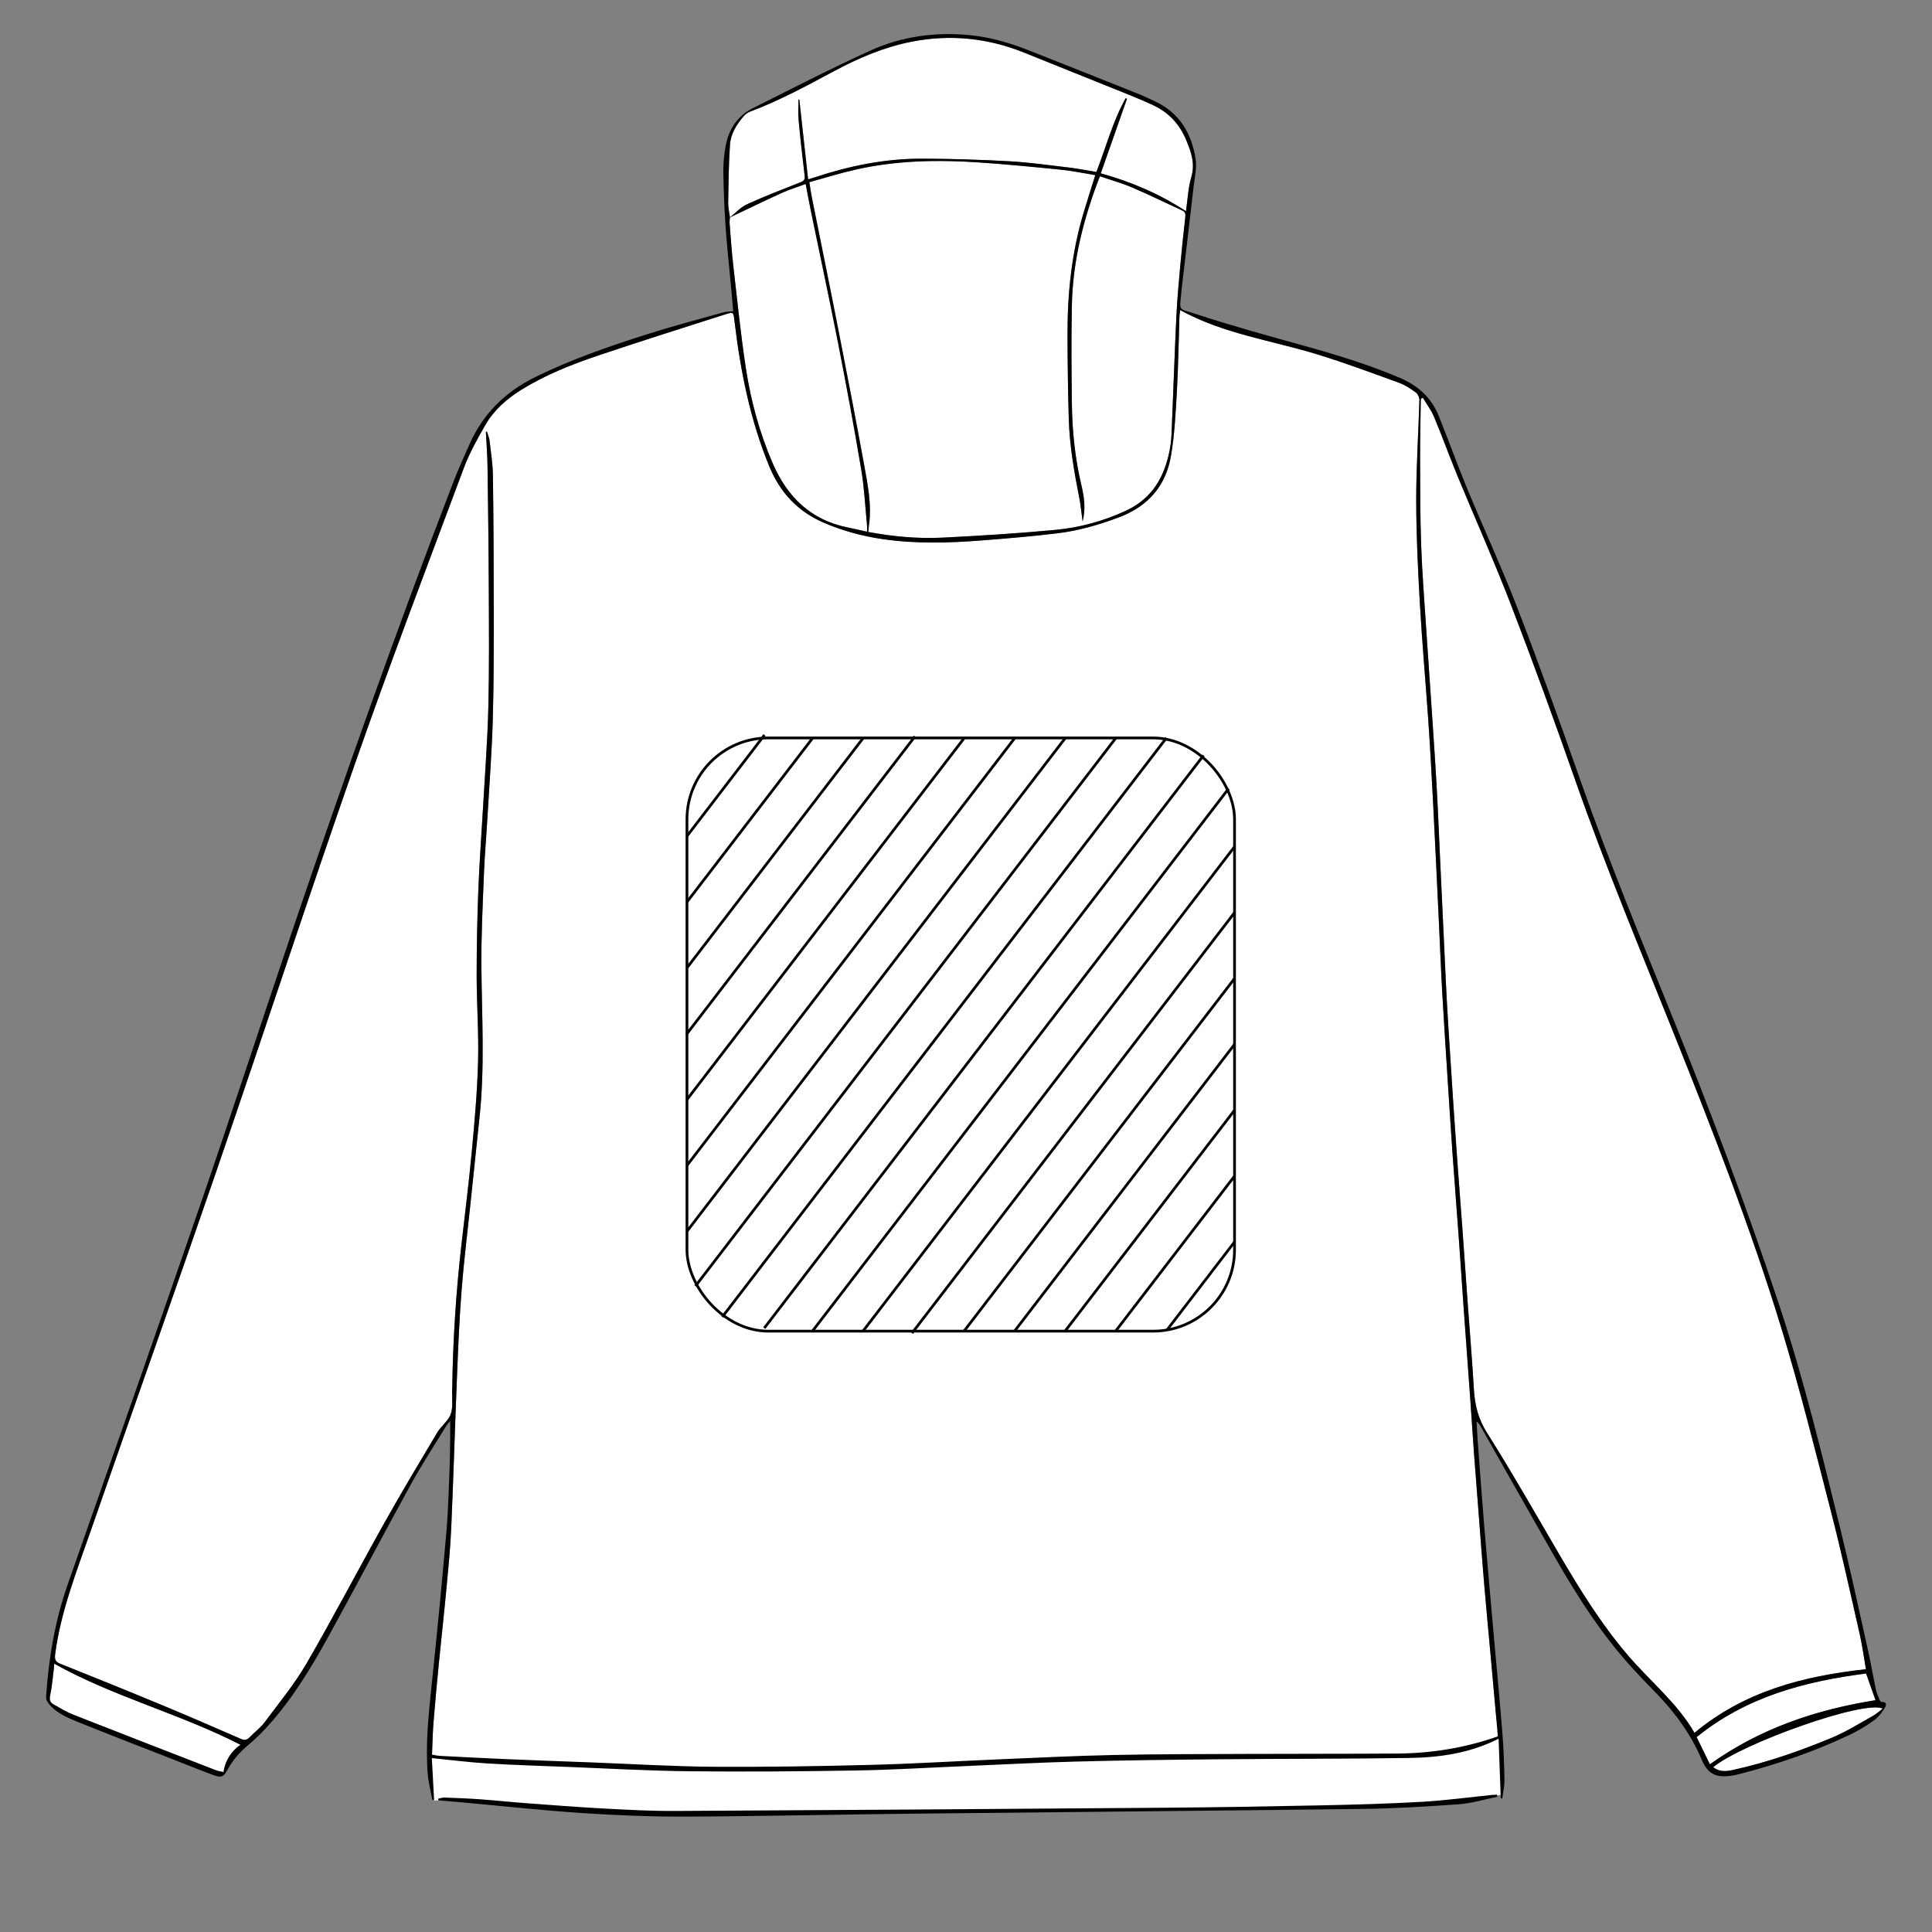 <?xml version="1.0" encoding="UTF-8"?>
<svg xmlns="http://www.w3.org/2000/svg" version="1.1" viewBox="0 0 708.66 708.66">
  <rect x="0" y="0" width="708.66" height="708.66" fill="#808080" stroke="none"/>
  <defs>
    <style>
      .cls-1 {
        stroke: #000;
        stroke-miterlimit: 10;
      }

      .cls-1, .cls-2 {
        fill: #fff;
      }
    </style>
  </defs>
  <!-- Generator: Adobe Illustrator 28.7.1, SVG Export Plug-In . SVG Version: 1.2.0 Build 142)  -->
  <g>
    <g id="fond">
      <g>
        <path class="cls-2" d="M178.22,158.41c.21,4.2.55,8.4.61,12.61.21,15.02.4,30.05.46,45.07.06,14.4.19,28.81-.16,43.21-.29,12.03-1.22,24.04-1.9,36.06-.58,10.22-1.36,20.43-1.76,30.65-.41,10.58-.64,21.17-.63,31.76,0,10.52.8,21.05.52,31.56-.29,10.98-1.28,21.95-2.29,32.89-1.07,11.56-2.54,23.08-3.85,34.61-1.98,17.4-3.09,34.86-3.34,52.37,0,.28-.03.55-.04.83-.11,2.91.41,6.03-.51,8.65-.88,2.5-3.5,4.33-4.93,6.71-6.55,10.98-13.12,21.96-19.37,33.11-9.6,17.13-18.68,34.56-28.54,51.54-4.42,7.62-10.1,14.52-15.38,21.61-1.55,2.08-3.74,3.68-5.56,5.58-1.02,1.07-1.95,1.12-3.3.53-9.69-4.22-19.38-8.43-29.14-12.48-12.32-5.11-24.68-10.11-37.07-15.06-1.83-.73-2.04-1.73-1.81-3.47,2.04-15.63,7.81-30.19,12.93-44.92,15.36-44.17,31.06-88.22,46.27-132.44,17.11-49.76,33.47-99.79,50.84-149.47,12.67-36.25,26.37-72.15,39.81-108.14,2.06-5.53,4.99-10.77,7.94-15.91,3.15-5.5,7.87-9.61,13.24-12.94,8.87-5.51,18.53-9.32,28.36-12.62,15.44-5.19,30.98-10.09,46.49-15.06,2.93-.94,2.91-.76,3.29,2.39,2.19,18.37,5.73,36.41,12.86,53.6,3.94,9.49,10.51,16.42,19.87,20.46,6.92,2.98,14.19,4.94,21.68,6.03,12.2,1.77,24.43,1.41,36.65.45,9.22-.73,18.45-1.5,27.64-2.62,7.69-.94,15.11-3.12,22.38-5.85,10.58-3.97,17.14-11.46,19.02-22.45,1.32-7.73,1.72-15.65,2.17-23.51.52-9.19.64-18.4.95-27.6.03-.81.17-1.61.27-2.43,15.93,8.77,33.72,11.13,50.6,16.33,10.02,3.09,19.86,6.77,29.72,10.35,2.17.79,4.19,2.14,6.08,3.51.74.54,1.38,1.82,1.35,2.74-.35,12.31-1.18,24.62-1.17,36.93.02,12.66.62,25.32,1.35,37.96.83,14.5,2.14,28.96,3.13,43.45.69,10.08,1.22,20.16,1.75,30.25.71,13.75,1.35,27.51,2.01,41.26.45,9.33.81,18.67,1.33,27.99.59,10.64,1.31,21.27,1.99,31.9.57,8.97,1.13,17.95,1.77,26.92.76,10.69,1.6,21.38,2.38,32.07.61,8.42,1.15,16.84,1.75,25.25.78,10.97,1.61,21.93,2.39,32.9.46,6.41.85,12.83,1.32,19.24.64,8.62,1.33,17.23,2,25.85.58,7.44,1.12,14.89,1.75,22.33.75,8.81,1.6,17.62,2.39,26.42.73,8.12,1.46,16.24,2.19,24.36.16,1.77.3,3.55.44,5.15-12.14,4.25-24.43,6.2-37,6.29-18.41.12-36.82.06-55.24.14-16.2.07-32.4.05-48.6.39-14.18.3-28.35,1.01-42.52,1.61-15.55.65-31.09,1.62-46.65,2.02-19.23.49-38.48.83-57.72.69-14.94-.1-29.87-1.03-44.8-1.6-10.65-.4-21.29-.78-31.94-1.23-7.88-.33-15.75-.76-23.63-1.17-.88-.05-1.76-.26-2.85-.44.18-3.97.23-7.83.54-11.68.57-7.23,1.25-14.46,1.96-21.68.88-9.01,1.89-18,2.74-27.01.7-7.5,1.47-15.01,1.8-22.53.84-19,1.39-38.01,2.17-57.02.42-10.23.86-20.47,1.66-30.67.8-10.19,2.07-20.35,3.13-30.52,1.15-11,2.29-21.99,3.46-32.99,1.92-18.17.83-36.37.66-54.57-.11-11.41.47-22.83.92-34.23.27-7.05.9-14.08,1.31-21.12.7-11.95,1.61-23.89,1.95-35.85.39-13.7.35-27.42.35-41.13,0-16.07-.08-32.13-.31-48.19-.06-4.27-.74-8.53-1.23-12.78-.13-1.12-.63-2.2-.96-3.3-.13.02-.26.05-.39.07Z"/>
        <path class="cls-2" d="M521.93,145.92c1.39,2.35,3.08,4.58,4.13,7.08,2.98,7.14,5.61,14.42,8.56,21.58,6.51,15.77,13.5,31.36,19.62,47.28,8.33,21.65,16.26,43.46,23.94,65.36,10.88,31.05,23.58,61.37,35.79,91.89,14.22,35.53,28.16,71.19,39.36,107.8,6.76,22.1,12.36,44.55,18.14,66.94,3.88,15.03,7.19,30.21,10.64,45.35,1.01,4.42,1.6,8.94,2.32,13.08-23.01,2.49-44.61,8.13-62.88,23.33-6.24-10.86-16.31-18.95-24.57-28.61-9.76-11.42-17.58-24.13-25.14-37.04-8.7-14.86-17.19-29.85-26.39-44.4-3.21-5.08-4.48-10.13-4.81-15.87-.64-10.97-1.58-21.93-2.37-32.9-.6-8.28-1.16-16.56-1.76-24.83-.64-8.76-1.32-17.51-1.97-26.27-.47-6.41-.92-12.83-1.35-19.25-.68-10.21-1.34-20.43-1.98-30.65-.34-5.52-.65-11.05-.91-16.58-.69-14.38-1.35-28.75-2.02-43.13-.44-9.4-.81-18.8-1.34-28.2-.58-10.22-1.31-20.43-1.99-30.64-.57-8.56-1.2-17.11-1.75-25.66-.68-10.49-1.53-20.98-1.91-31.48-.39-10.79-.35-21.59-.39-32.39-.02-6.92.16-13.84.25-20.77,0-.25.07-.5.11-.75.23-.09.45-.18.68-.27Z"/>
        <path class="cls-2" d="M397.1,191.31c1.17-4.4.66-8.76-.36-13.05-2.38-9.93-3.43-20.03-3.56-30.2-.15-12.04-.24-24.09,0-36.13.32-16.27,4.27-31.82,10.28-47.29,3.98,1.36,8.03,2.49,11.86,4.13,6.16,2.63,12.17,5.61,18.27,8.39,1.09.5,1.33,1.17,1.21,2.28-.63,5.7-1.27,11.4-1.78,17.11-.58,6.47-1.2,12.95-1.51,19.44-.68,14.38-1.15,28.77-1.77,43.15-.19,4.5-1.08,8.85-2.72,13.12-2.7,7.07-7.41,12.02-14.22,15.15-8.17,3.76-16.78,6.1-25.66,6.94-13.76,1.29-27.56,2.15-41.36,2.84-9.05.45-18.08-.37-27.25-2.07.07-.81.08-1.54.19-2.26,1.11-7.54-.39-14.91-1.72-22.23-3.01-16.57-6.22-33.1-9.46-49.62-3.18-16.25-6.51-32.47-9.76-48.71-.34-1.68-.56-3.39-.9-5.49,5.55-1.53,11.01-3.24,16.56-4.52,15.38-3.54,30.99-3.76,46.64-2.66,9.79.69,19.56,1.63,29.33,2.63,4.09.42,8.14,1.28,12.36,1.96-1.53,4.89-2.99,9.41-4.35,13.96-4.3,14.43-5.86,29.24-5.84,44.24.02,10.45.16,20.91.47,31.36.29,9.69,1.95,19.22,3.83,28.72.57,2.9.83,5.86,1.24,8.79Z"/>
        <path class="cls-2" d="M267.76,79.71c-.23-1.75-.68-3.5-.65-5.25.11-7.11.19-14.22.65-21.31.26-4.03,2.4-7.47,5.02-10.51.61-.71,1.45-1.35,2.32-1.67,10.85-4.04,20.97-9.59,31.15-15.03,8.93-4.77,18.18-8.7,28.19-10.65,14.1-2.75,27.78-1.36,41.08,3.96,12.76,5.11,25.51,10.23,38.26,15.38,3.13,1.27,6.25,2.58,9.31,4.01,5.78,2.7,9.71,7.09,12.14,13.02,1.78,4.33,3.2,8.43,1.75,13.31-1.16,3.92-1.31,8.13-1.95,12.5-9.71-6.35-20.05-10.77-31.25-13.88,3.24-9.23,6.42-18.29,9.61-27.35-.17-.06-.33-.13-.5-.19-4.74,8.5-7.18,17.94-10.72,27.03-3.35-.55-6.65-1.22-9.98-1.61-7.34-.87-14.68-1.91-22.05-2.32-10.7-.59-21.43-.92-32.14-.94-13.37-.02-26.35,2.61-39.03,6.81-.65.22-1.31.41-2.54.79-1.09-9.88-2.16-19.58-3.23-29.29-.1,0-.19-.02-.29-.02,0,2.56-.2,5.13.04,7.67.63,6.81,1.41,13.6,2.22,20.38.17,1.41-.39,1.87-1.59,2.34-6.55,2.59-13.14,5.1-19.54,8.03-2.36,1.08-4.24,3.21-6.34,4.86l.07-.06Z"/>
        <path class="cls-2" d="M267.69,79.78c6.36-3.02,12.68-6.1,19.09-9.01,2.75-1.25,5.67-2.14,8.75-3.28.71,3.69,1.35,7.2,2.07,10.7,3.3,16.01,6.75,32,9.89,48.04,3,15.3,5.84,30.64,8.42,46.02,1.13,6.73,1.45,13.59,2.12,20.39.07.67,0,1.34,0,2.4-2.54-.56-4.79-1.09-7.06-1.55-13.51-2.72-22.17-11.15-27.49-23.44-4.83-11.15-8.02-22.83-9.86-34.78-1.95-12.68-3.23-25.48-4.69-38.23-.58-5.08-.91-10.19-1.31-15.29-.05-.67.09-1.35.15-2.03,0,0-.07.06-.07.06Z"/>
        <path class="cls-2" d="M82,650.01c-1.11-.27-2-.38-2.81-.69-17.43-6.76-34.86-13.51-52.26-20.36-2.55-1-4.93-2.48-7.33-3.82-1.27-.71-1.55-1.71-1.2-3.3.67-3.08.91-6.26,1.31-9.41.08-.6.1-1.21.17-2.2,21.92,12.22,46.16,18.36,68.33,29.74-3.22,2.29-5.57,5.56-6.21,10.03Z"/>
        <path class="cls-2" d="M684.49,613.84c1.27,3.61,2.41,6.84,3.45,9.79-21.8,3.49-42.25,10.28-60.75,23.52-1.52-3.12-3.13-6.43-4.86-9.97,18.16-14.74,39.57-20.44,62.16-23.34Z"/>
        <path class="cls-2" d="M690.58,626.73c-1.39,1.04-2.45,2.04-3.69,2.73-4.89,2.7-9.65,5.72-14.78,7.87-11.73,4.9-23.74,9.08-36.18,11.84-2.47.55-5.17.96-7.52-.97,10.58-8.74,55.61-24.79,62.17-21.46Z"/>
        <polygon class="cls-2" points="163.67 637.52 157.49 644.64 158.58 660.37 165.47 660.37 217 664.31 262.19 665.13 315.23 665.13 358.63 664.17 403.96 663.89 491.17 662.93 535.54 660.37 550.89 658.29 550.89 648.64 549.42 631.01 163.67 637.52"/>
      </g>
    </g>
    <g id="tracés">
      <g>
        <path d="M268.94,114.1c-.3-3.36-.59-6.64-.89-9.92-.65-7.02-1.42-14.03-1.91-21.06-.45-6.62-.72-13.27-.82-19.91-.05-3.16.25-6.37.81-9.48,1.12-6.22,4.29-11.2,10.06-14.08,14.28-7.13,28.47-14.47,42.99-21.07,11.63-5.29,24.12-6.96,36.89-5.65,7.26.75,14.23,2.77,20.99,5.43,13.83,5.42,27.61,10.94,41.4,16.45,1.73.69,3.39,1.55,5.09,2.33,9.08,4.19,13.55,11.79,15.02,21.23.48,3.11-.33,6.45-.7,9.67-1.46,12.76-2.99,25.52-4.48,38.28-.02.14-.02.28-.03.41-.59,7.78-1.69,6.16,5.59,8.55,12.78,4.2,25.77,7.76,38.73,11.37,12.19,3.39,24.27,7.03,35.92,12.01,6.59,2.81,11.44,7.27,14.12,13.87,3.53,8.71,6.67,17.57,10.26,26.26,6.18,14.94,12.99,29.64,18.8,44.72,8.07,20.94,15.65,42.07,23.1,63.25,10.02,28.49,21.5,56.41,32.83,84.39,14.34,35.42,27.84,71.15,39.87,107.43,8.86,26.7,15.51,54.01,22.23,81.29,3.65,14.81,6.86,29.73,10.19,44.61,1.16,5.16,2.05,10.38,3.15,15.56.25,1.2.84,2.32,1.31,3.47.12.3.41.77.61.77,2.79-.09,1.43,1.96,1.01,2.6-1.03,1.59-2.3,3.17-3.83,4.25-2.7,1.91-5.55,3.67-8.53,5.09-13.2,6.27-26.97,11-41.12,14.62-1.07.27-2.17.46-3.26.59-5.01.6-8.01-.87-10.15-5.97-4.29-10.22-10.91-18.71-18.67-26.44-1.91-1.9-3.73-3.9-5.58-5.87-11.91-12.72-21.22-27.28-29.82-42.32-9.02-15.79-17.96-31.63-26.93-47.45-.4-.7-.82-1.39-1.57-1.98.12,2.15.2,4.3.36,6.45.81,10.82,1.58,21.65,2.48,32.46,1.15,13.77,2.4,27.54,3.61,41.31,1,11.29,2.1,22.57,2.99,33.86.46,5.78.67,11.6.78,17.4.04,2.26-.53,4.54-.81,6.8-.18-.02-.37-.04-.55-.05-.26-7.18-.52-14.36-.79-21.85-10.72,5.39-21.74,6.88-32.9,7.05-23.32.36-46.65.26-69.97.48-17.37.16-34.75.39-52.11.84-13.62.35-27.23,1.1-40.85,1.67-13.27.56-26.54,1.38-39.81,1.6-20.34.34-40.7.5-61.04.29-14.94-.16-29.87-1.02-44.8-1.6-9.82-.38-19.64-.67-29.44-1.27-6.67-.4-13.31-1.26-20.37-1.96.26,4.89.55,10.14.83,15.39-.21.04-.43.08-.64.11-.6-3.38-1.49-6.74-1.74-10.14-.8-10.87.4-21.68,1.51-32.48.88-8.59,1.78-17.18,2.61-25.77.97-10.11,1.92-20.22,2.79-30.34.37-4.34.58-8.7.76-13.05.39-9.05.71-18.1.61-27.39-.52.65-1.12,1.25-1.54,1.96-4.36,7.14-8.95,14.16-12.98,21.48-10.27,18.66-20.16,37.53-30.45,56.18-6.29,11.39-13.1,22.5-21.86,32.24-2.31,2.56-4.81,4.99-7.46,7.21-3.08,2.58-5.59,5.52-7.5,9.04-1.33,2.45-2.18,2.83-4.87,1.86-4.41-1.6-8.76-3.39-13.13-5.1-12.35-4.84-24.73-9.6-37.03-14.56-3.89-1.57-7.82-3.29-10.54-6.75-.47-.6-.91-1.48-.87-2.2.91-14.18,3.25-28.07,7.98-41.54,16.28-46.33,32.59-92.66,48.57-139.09,11.55-33.57,22.52-67.33,33.91-100.96,18.68-55.16,38.1-110.05,59.02-164.41,1.76-4.58,3.8-9.04,5.79-13.53,4.96-11.23,13.14-19.29,24.13-24.71,13.18-6.5,27.03-11.26,40.98-15.7,9.2-2.93,18.55-5.39,27.84-8,1.11-.31,2.32-.31,3.82-.49ZM267.76,79.71c-.05.68-.2,1.36-.15,2.03.41,5.1.73,10.21,1.31,15.29,1.47,12.76,2.74,25.55,4.69,38.23,1.84,11.96,5.02,23.64,9.86,34.78,5.33,12.29,13.98,20.72,27.49,23.44,2.27.46,4.52.99,7.06,1.55,0-1.06.06-1.74,0-2.4-.67-6.8-.99-13.66-2.12-20.39-2.58-15.38-5.43-30.72-8.42-46.02-3.14-16.04-6.59-32.03-9.89-48.04-.72-3.5-1.36-7.01-2.07-10.7-3.08,1.14-5.99,2.03-8.75,3.28-6.4,2.91-12.73,6-19.09,9.01,2.1-1.65,3.98-3.78,6.34-4.86,6.4-2.92,12.99-5.44,19.54-8.03,1.2-.47,1.76-.94,1.59-2.34-.81-6.79-1.59-13.58-2.22-20.38-.24-2.54-.04-5.11-.04-7.67.1,0,.19.02.29.02,1.07,9.71,2.14,19.41,3.23,29.29,1.23-.38,1.89-.58,2.54-.79,12.67-4.19,25.66-6.83,39.03-6.81,10.72.02,21.44.35,32.14.94,7.37.41,14.71,1.45,22.05,2.32,3.33.39,6.64,1.06,9.98,1.61,3.54-9.09,5.99-18.53,10.72-27.03.17.06.33.13.5.19-3.18,9.06-6.37,18.12-9.61,27.35,11.19,3.1,21.54,7.53,31.25,13.88.64-4.37.79-8.58,1.95-12.5,1.45-4.88.03-8.98-1.75-13.31-2.43-5.93-6.36-10.32-12.14-13.02-3.06-1.43-6.18-2.74-9.31-4.01-12.74-5.15-25.5-10.27-38.26-15.38-13.3-5.32-26.98-6.72-41.08-3.96-10.01,1.96-19.26,5.88-28.19,10.65-10.18,5.44-20.3,10.99-31.15,15.03-.87.32-1.71.97-2.32,1.67-2.62,3.04-4.76,6.48-5.02,10.51-.46,7.09-.54,14.21-.65,21.31-.03,1.74.42,3.5.65,5.24ZM178.22,158.41c.13-.02.26-.05.39-.07.33,1.1.83,2.18.96,3.3.49,4.25,1.17,8.52,1.23,12.78.23,16.06.3,32.13.31,48.19,0,13.71.05,27.43-.35,41.13-.34,11.96-1.26,23.9-1.95,35.85-.41,7.04-1.03,14.07-1.31,21.12-.44,11.41-1.03,22.83-.92,34.23.17,18.2,1.26,36.4-.66,54.57-1.16,11-2.31,21.99-3.46,32.99-1.06,10.17-2.33,20.33-3.13,30.52-.8,10.2-1.25,20.44-1.66,30.67-.78,19-1.33,38.02-2.17,57.02-.33,7.52-1.1,15.03-1.8,22.53-.84,9.01-1.85,18-2.74,27.01-.71,7.22-1.38,14.44-1.96,21.68-.31,3.85-.36,7.71-.54,11.68,1.09.17,1.96.39,2.85.44,7.88.41,15.75.83,23.63,1.17,10.64.45,21.29.83,31.94,1.23,14.93.57,29.87,1.49,44.8,1.6,19.24.13,38.48-.2,57.72-.69,15.56-.4,31.1-1.36,46.65-2.02,14.17-.6,28.34-1.31,42.52-1.61,16.2-.34,32.4-.32,48.6-.39,18.41-.08,36.83-.02,55.24-.14,12.57-.08,24.87-2.03,37-6.29-.14-1.6-.28-3.37-.44-5.15-.73-8.12-1.45-16.24-2.19-24.36-.8-8.81-1.64-17.61-2.39-26.42-.64-7.44-1.18-14.88-1.75-22.33-.67-8.61-1.36-17.23-2-25.85-.47-6.41-.86-12.83-1.32-19.24-.79-10.97-1.61-21.93-2.39-32.9-.6-8.42-1.14-16.84-1.75-25.25-.77-10.69-1.62-21.38-2.38-32.07-.63-8.97-1.19-17.94-1.77-26.92-.68-10.63-1.39-21.26-1.99-31.9-.52-9.33-.89-18.66-1.33-27.99-.66-13.76-1.3-27.51-2.01-41.26-.52-10.09-1.06-20.17-1.75-30.25-.99-14.49-2.3-28.96-3.13-43.45-.73-12.64-1.33-25.31-1.35-37.96-.02-12.31.82-24.62,1.17-36.93.03-.92-.61-2.21-1.35-2.74-1.89-1.36-3.91-2.72-6.08-3.51-9.86-3.58-19.7-7.27-29.72-10.35-16.88-5.2-34.67-7.56-50.6-16.33-.09.82-.24,1.63-.27,2.43-.31,9.2-.43,18.41-.95,27.6-.45,7.86-.84,15.77-2.17,23.51-1.88,10.99-8.44,18.48-19.02,22.45-7.28,2.73-14.7,4.91-22.38,5.85-9.18,1.12-18.41,1.89-27.64,2.62-12.22.97-24.45,1.33-36.65-.45-7.49-1.09-14.76-3.05-21.68-6.03-9.37-4.04-15.94-10.97-19.87-20.46-7.13-17.2-10.67-35.24-12.86-53.6-.38-3.15-.35-3.33-3.29-2.39-15.51,4.97-31.05,9.87-46.49,15.06-9.83,3.31-19.49,7.12-28.36,12.62-5.37,3.33-10.09,7.45-13.24,12.94-2.95,5.14-5.88,10.39-7.94,15.91-13.44,35.98-27.14,71.88-39.81,108.14-17.37,49.67-33.73,99.7-50.84,149.47-15.21,44.22-30.91,88.27-46.27,132.44-5.12,14.73-10.89,29.29-12.93,44.92-.23,1.73-.02,2.73,1.81,3.47,12.38,4.95,24.75,9.94,37.07,15.06,9.76,4.05,19.45,8.27,29.14,12.48,1.34.59,2.27.54,3.3-.53,1.82-1.9,4.01-3.5,5.56-5.58,5.28-7.1,10.96-13.99,15.38-21.61,9.86-16.98,18.93-34.41,28.54-51.54,6.25-11.15,12.82-22.13,19.37-33.11,1.42-2.38,4.05-4.21,4.93-6.71.92-2.62.4-5.75.51-8.65.01-.28.03-.55.04-.83.25-17.51,1.36-34.97,3.34-52.37,1.31-11.53,2.77-23.05,3.85-34.61,1.02-10.94,2-21.92,2.29-32.89.28-10.51-.52-21.04-.52-31.56,0-10.59.22-21.18.63-31.76.4-10.22,1.18-20.43,1.76-30.65.68-12.02,1.61-24.03,1.9-36.06.35-14.4.22-28.81.16-43.21-.06-15.02-.25-30.05-.46-45.07-.06-4.2-.4-8.41-.61-12.61ZM521.93,145.92c-.23.09-.45.18-.68.27-.04.25-.11.5-.11.75-.09,6.92-.28,13.84-.25,20.77.04,10.8,0,21.6.39,32.39.38,10.5,1.23,20.99,1.91,31.48.56,8.56,1.18,17.11,1.75,25.66.68,10.21,1.41,20.42,1.99,30.64.53,9.39.9,18.8,1.34,28.2.67,14.38,1.33,28.75,2.02,43.13.27,5.53.57,11.06.91,16.58.64,10.22,1.3,20.43,1.98,30.65.43,6.42.88,12.83,1.35,19.25.64,8.76,1.33,17.51,1.97,26.27.6,8.28,1.16,16.55,1.76,24.83.79,10.97,1.73,21.92,2.37,32.9.34,5.73,1.6,10.79,4.81,15.87,9.19,14.55,17.69,29.54,26.39,44.4,7.56,12.91,15.38,25.62,25.14,37.04,8.25,9.66,18.32,17.75,24.57,28.61,18.26-15.21,39.86-20.84,62.88-23.33-.72-4.14-1.31-8.66-2.32-13.08-3.45-15.14-6.76-30.32-10.64-45.35-5.77-22.39-11.38-44.84-18.14-66.94-11.2-36.61-25.14-72.27-39.36-107.8-12.21-30.52-24.91-60.84-35.79-91.89-7.67-21.9-15.61-43.71-23.94-65.36-6.12-15.92-13.11-31.51-19.62-47.28-2.95-7.15-5.57-14.44-8.56-21.58-1.04-2.5-2.73-4.73-4.13-7.08ZM397.1,191.31c-.4-2.93-.67-5.89-1.24-8.79-1.87-9.5-3.54-19.03-3.83-28.72-.31-10.45-.45-20.9-.47-31.36-.02-14.99,1.54-29.81,5.84-44.24,1.36-4.55,2.82-9.07,4.35-13.96-4.22-.68-8.27-1.54-12.36-1.96-9.76-1-19.54-1.94-29.33-2.63-15.65-1.11-31.26-.89-46.64,2.66-5.56,1.28-11.01,2.99-16.56,4.52.34,2.1.57,3.81.9,5.49,3.25,16.24,6.58,32.46,9.76,48.71,3.24,16.52,6.45,33.06,9.46,49.62,1.33,7.32,2.83,14.69,1.72,22.23-.11.72-.12,1.45-.19,2.26,9.17,1.7,18.2,2.52,27.25,2.07,13.8-.69,27.61-1.55,41.36-2.84,8.88-.83,17.49-3.18,25.66-6.94,6.81-3.13,11.51-8.09,14.22-15.15,1.64-4.27,2.53-8.62,2.72-13.12.62-14.38,1.09-28.77,1.77-43.15.31-6.49.93-12.97,1.51-19.44.51-5.71,1.15-11.41,1.78-17.11.12-1.11-.12-1.79-1.21-2.28-6.1-2.78-12.11-5.76-18.27-8.39-3.83-1.64-7.88-2.76-11.86-4.13-6.01,15.47-9.96,31.02-10.28,47.29-.24,12.04-.15,24.09,0,36.13.13,10.18,1.18,20.27,3.56,30.2,1.03,4.29,1.53,8.65.36,13.05ZM82,650.01c.65-4.47,3-7.75,6.21-10.03-22.18-11.38-46.42-17.52-68.33-29.74-.07.98-.09,1.59-.17,2.2-.4,3.14-.64,6.32-1.31,9.41-.35,1.58-.07,2.59,1.2,3.3,2.41,1.35,4.78,2.82,7.33,3.82,17.39,6.85,34.83,13.6,52.26,20.36.81.31,1.7.42,2.81.69ZM684.49,613.84c-22.59,2.9-44,8.6-62.16,23.34,1.73,3.54,3.34,6.85,4.86,9.97,18.5-13.23,38.96-20.03,60.75-23.52-1.04-2.96-2.18-6.18-3.45-9.79ZM690.58,626.73c-6.56-3.33-51.59,12.72-62.17,21.46,2.35,1.93,5.05,1.52,7.52.97,12.44-2.76,24.45-6.94,36.18-11.84,5.13-2.14,9.9-5.16,14.78-7.87,1.24-.69,2.3-1.69,3.69-2.73Z"/>
        <path d="M549.22,659.05c-4.63.94-9.23,2.39-13.91,2.73-11.85.86-23.74,1.59-35.62,1.74-55.1.69-110.2,1.13-165.3,1.74-27.48.3-54.96.95-82.44,1.07-12.72.06-25.47-.44-38.16-1.28-14.89-.98-29.73-2.62-44.59-3.97-2.79-.25-5.59-.47-8.39-.7-.04-.19-.09-.38-.13-.58.75-.16,1.5-.49,2.24-.46,4.35.16,8.71.32,13.05.63,5.65.41,11.29,1.01,16.93,1.43,9.58.71,19.16,1.47,28.75,1.98,8.7.47,17.43.93,26.14.88,59.68-.31,119.35-.72,179.02-1.18,19.24-.15,38.49-.47,57.73-.87,12.38-.26,24.77-.6,37.13-1.31,8.61-.49,17.18-1.67,25.76-2.53.54-.05,1.09-.06,1.63-.09.05.25.1.51.15.76Z"/>
      </g>
    </g>
    <g id="logo">
      <g>
        <rect class="cls-1" x="251.98" y="270.68" width="200.85" height="217.59" rx="29.85" ry="29.85"/>
        <line class="cls-1" x1="251.98" y1="306.67" x2="280.41" y2="269.6"/>
        <line class="cls-1" x1="251.98" y1="330.83" x2="298.11" y2="270.68"/>
        <line class="cls-1" x1="251.98" y1="354.99" x2="316.64" y2="270.68"/>
        <line class="cls-1" x1="251.82" y1="379.36" x2="335.6" y2="270.13"/>
        <line class="cls-1" x1="251.9" y1="403.42" x2="353.54" y2="270.9"/>
        <line class="cls-1" x1="251.9" y1="427.58" x2="372.24" y2="270.68"/>
        <line class="cls-1" x1="251.9" y1="451.74" x2="390.77" y2="270.68"/>
        <line class="cls-1" x1="255.1" y1="471.72" x2="409.3" y2="270.68"/>
        <line class="cls-1" x1="264.95" y1="483.04" x2="427.84" y2="270.68"/>
        <line class="cls-1" x1="280.34" y1="487.14" x2="441.45" y2="277.09"/>
        <line class="cls-1" x1="298" y1="488.27" x2="450.63" y2="289.29"/>
        <line class="cls-1" x1="316.54" y1="488.27" x2="452.83" y2="310.58"/>
        <line class="cls-1" x1="334.53" y1="488.98" x2="452.83" y2="334.75"/>
        <line class="cls-1" x1="353.47" y1="488.44" x2="452.83" y2="358.91"/>
        <line class="cls-1" x1="372.13" y1="488.27" x2="452.83" y2="383.07"/>
        <line class="cls-1" x1="390.66" y1="488.27" x2="452.83" y2="407.23"/>
        <line class="cls-1" x1="409.2" y1="488.27" x2="452.83" y2="431.39"/>
        <line class="cls-1" x1="428.06" y1="487.84" x2="452.85" y2="455.52"/>
      </g>
    </g>
  </g>
</svg>